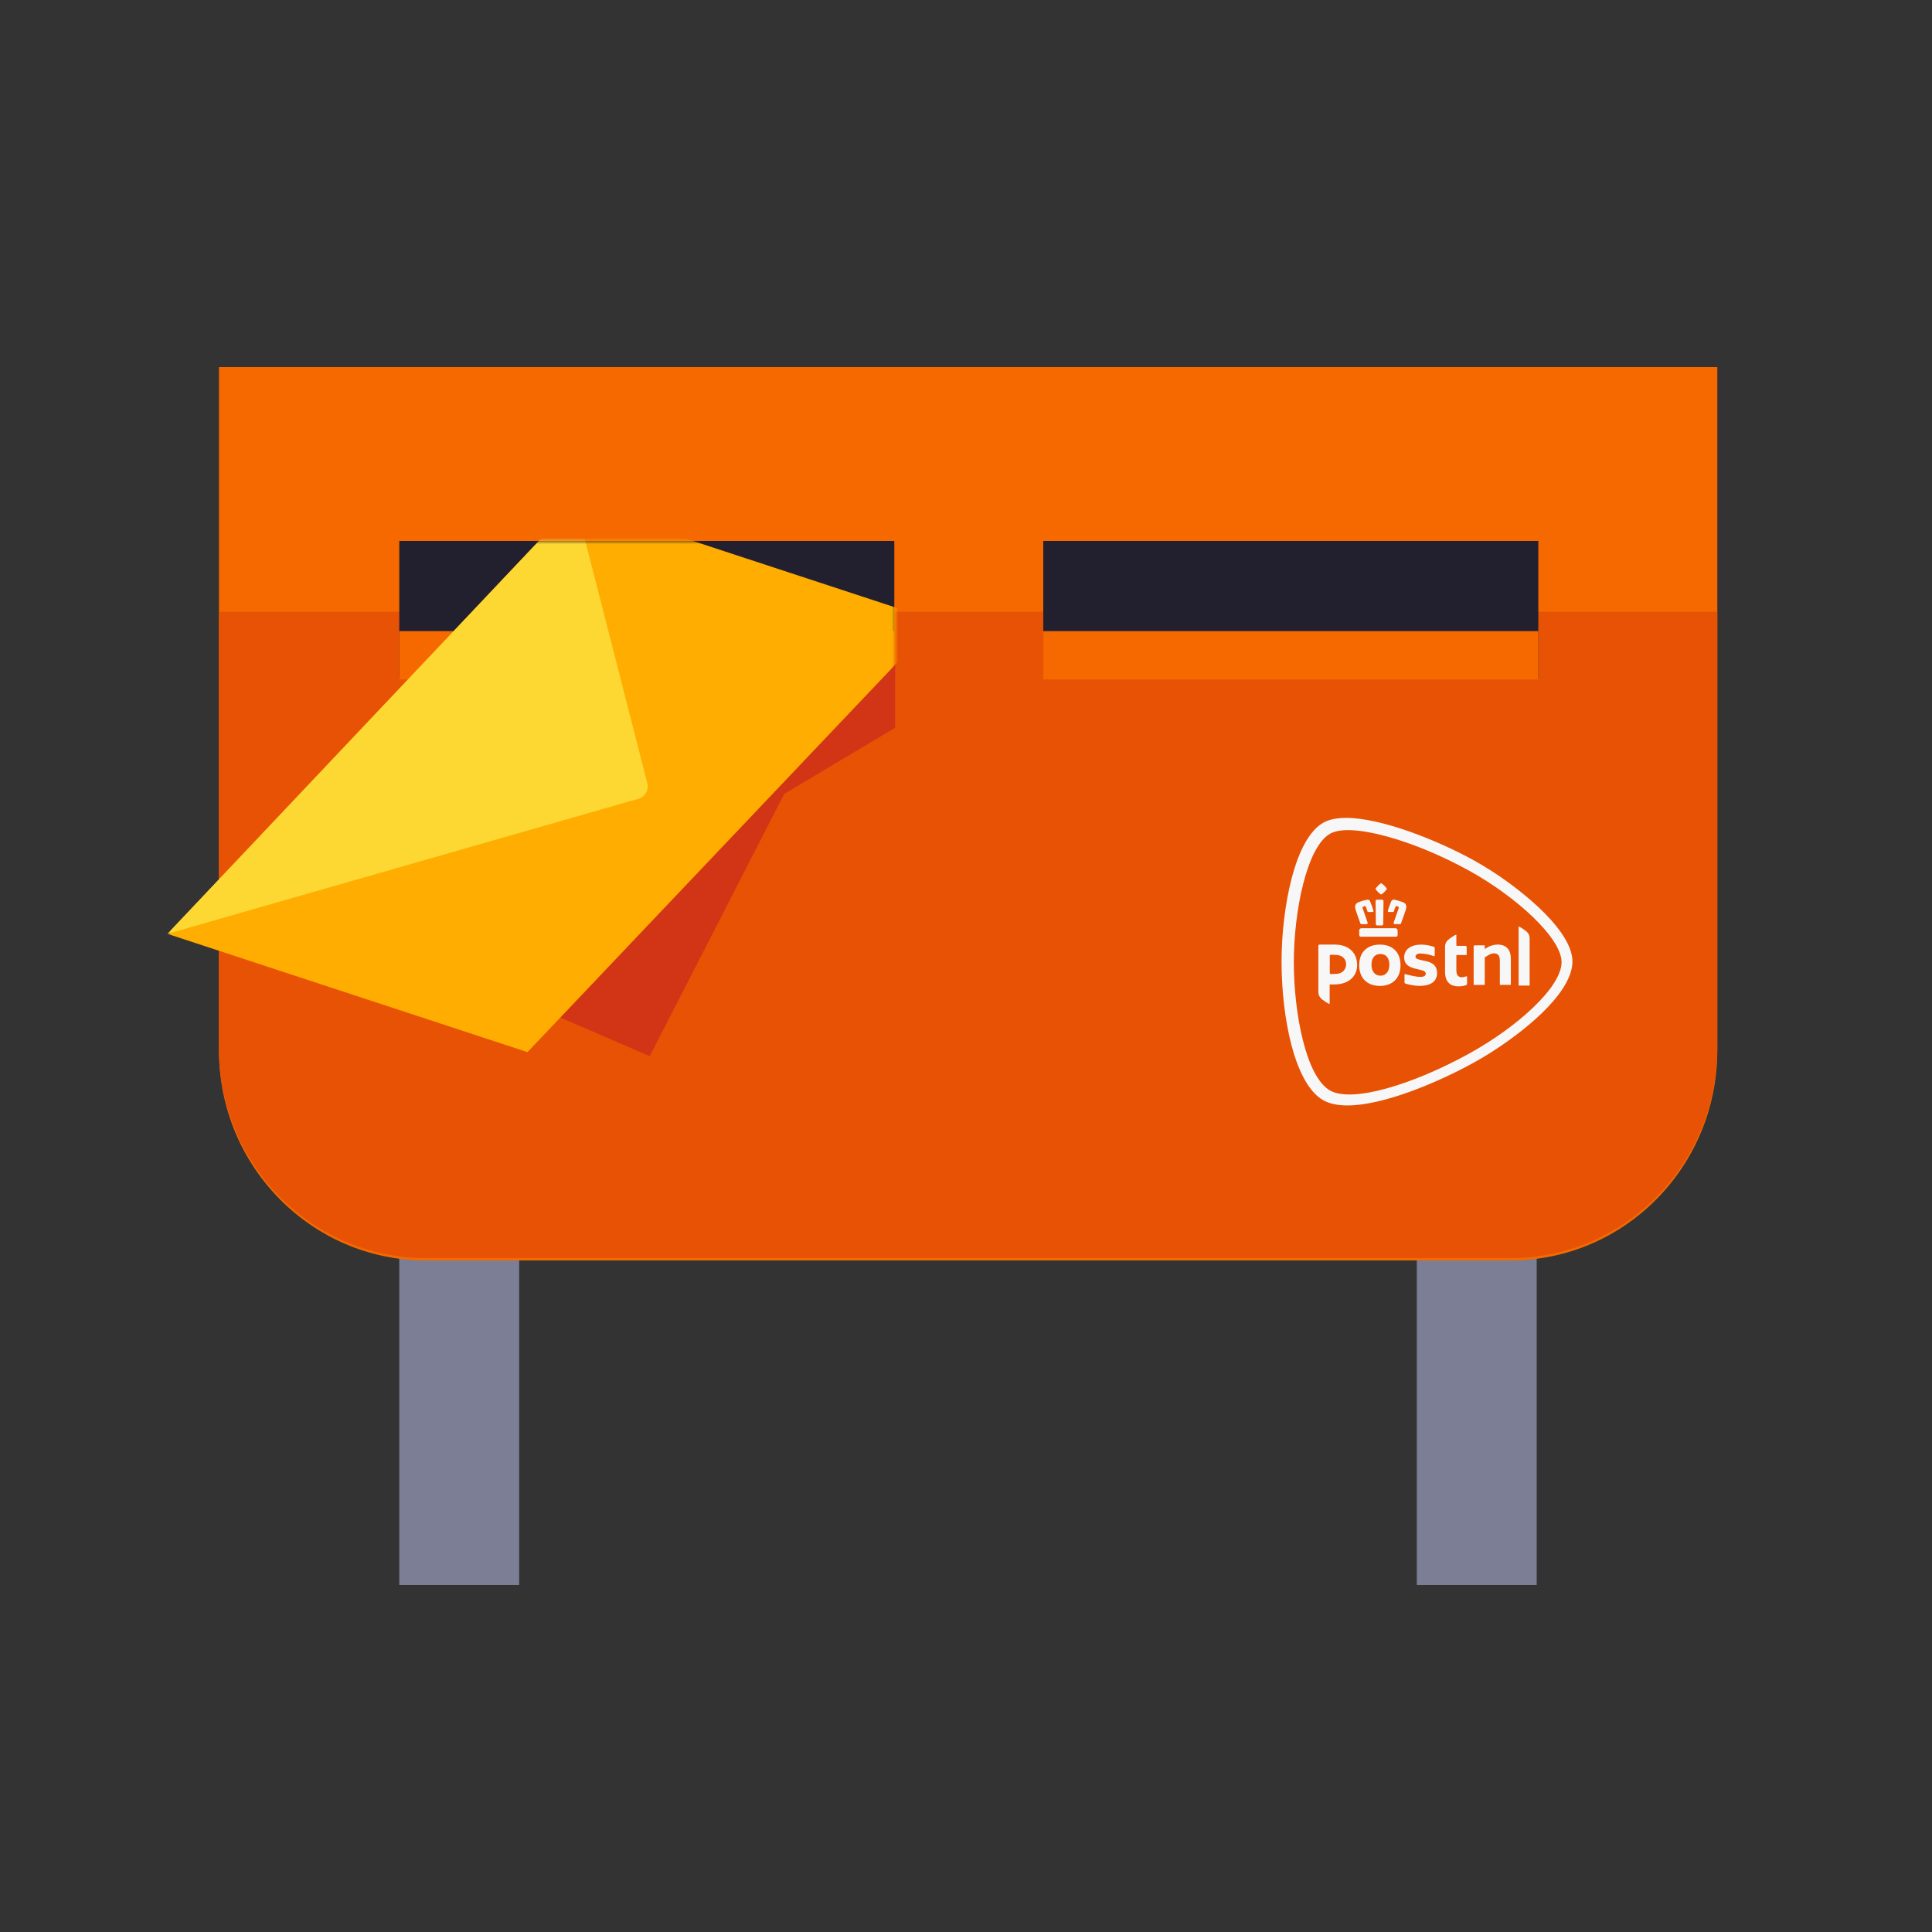 <svg width="300" height="300" viewBox="0 0 300 300" fill="none" xmlns="http://www.w3.org/2000/svg">
<rect x="0" y="0" width="300" height="300" fill="#333333" stroke="none"/>
<path fill-rule="evenodd" clip-rule="evenodd" d="M62 246.117H80.616V192H62V246.117Z" fill="#7C7E95"/>
<path fill-rule="evenodd" clip-rule="evenodd" d="M220 246.117H238.617V192H220V246.117Z" fill="#7C7E95"/>
<path fill-rule="evenodd" clip-rule="evenodd" d="M234.551 195.722H66.11C48.376 195.722 34 181.119 34 163.103V57H266.662V163.103C266.662 181.119 252.285 195.722 234.551 195.722Z" fill="#F56900"/>
<path fill-rule="evenodd" clip-rule="evenodd" d="M234.551 195.353H66.11C48.376 195.353 34 180.75 34 162.735V95H266.662V162.735C266.662 180.75 252.285 195.353 234.551 195.353Z" fill="#E75204"/>
<path fill-rule="evenodd" clip-rule="evenodd" d="M162 105.284H238.868V84H162V105.284Z" fill="#22202E"/>
<path fill-rule="evenodd" clip-rule="evenodd" d="M62 105.284H138.868V84H62V105.284Z" fill="#22202E"/>
<path fill-rule="evenodd" clip-rule="evenodd" d="M214.264 146.675C212.487 146.675 211.059 147.667 211.059 149.888C211.059 152.062 212.49 153.094 214.267 153.094C216.043 153.094 217.472 152.059 217.472 149.889C217.469 147.667 216.036 146.675 214.264 146.675ZM214.352 151.501C213.559 151.501 212.962 150.897 212.962 149.82C212.962 148.647 213.559 148.135 214.352 148.135C215.146 148.135 215.739 148.647 215.739 149.82C215.739 150.904 215.143 151.508 214.352 151.508V151.501ZM226.143 146.813C226.143 146.829 226.149 146.844 226.161 146.855C226.172 146.866 226.188 146.872 226.204 146.872H227.553C227.66 146.872 227.746 146.958 227.747 147.064V148.234C227.747 148.266 227.721 148.293 227.688 148.293H226.204C226.188 148.292 226.172 148.298 226.161 148.31C226.149 148.321 226.143 148.336 226.143 148.352V150.619C226.143 151.489 226.472 151.746 227.024 151.746C227.281 151.746 227.685 151.591 227.744 151.591C227.778 151.591 227.805 151.618 227.805 151.652V152.77C227.806 152.841 227.767 152.908 227.704 152.941C227.46 153.073 227.047 153.163 226.438 153.163C225.374 153.163 224.387 152.627 224.387 150.917V146.979C224.387 146.64 224.513 146.313 224.739 146.06C225.027 145.749 225.952 145.151 226.07 145.151C226.123 145.151 226.143 145.167 226.143 145.215V146.813ZM204.712 146.874C204.712 146.764 204.801 146.675 204.911 146.675H207.249C209.546 146.675 210.736 148.055 210.736 149.838C210.736 151.621 209.405 152.861 207.214 152.861H206.527C206.511 152.861 206.496 152.868 206.485 152.879C206.474 152.891 206.468 152.906 206.468 152.922V155.815C206.468 155.863 206.448 155.879 206.395 155.879C206.276 155.879 205.352 155.286 205.064 154.969C204.838 154.717 204.712 154.39 204.712 154.051V146.874ZM209.022 149.73C209.022 148.972 208.531 148.261 207.236 148.261H206.548C206.515 148.262 206.489 148.289 206.489 148.321V151.176C206.489 151.208 206.515 151.235 206.548 151.236H207.27C208.814 151.235 209.022 150.162 209.022 149.73ZM223.146 151.073C223.146 152.375 222.215 153.091 220.384 153.091C219.651 153.071 218.925 152.948 218.227 152.728C218.145 152.7 218.091 152.623 218.09 152.537V151.324C218.091 151.304 218.099 151.286 218.113 151.272C218.127 151.258 218.146 151.251 218.166 151.251H218.191C218.581 151.375 219.845 151.689 220.52 151.689C220.918 151.689 221.126 151.63 221.26 151.498C221.346 151.418 221.395 151.305 221.393 151.187C221.393 150.79 220.895 150.68 220.412 150.566C220.351 150.552 220.378 150.566 220.214 150.521C219.158 150.271 218.04 150.013 218.04 148.658C218.027 148.083 218.299 147.539 218.767 147.204C219.233 146.856 219.921 146.675 220.738 146.675C221.382 146.7 222.021 146.813 222.635 147.009C222.721 147.035 222.779 147.113 222.781 147.203V148.414C222.78 148.438 222.767 148.46 222.747 148.473C222.727 148.486 222.701 148.489 222.679 148.481C221.989 148.215 221.258 148.073 220.519 148.06C220.082 148.06 219.8 148.249 219.8 148.543C219.8 148.881 220.213 148.973 220.732 149.09L221.156 149.186C221.584 149.279 222.027 149.375 222.398 149.614C222.901 149.944 223.146 150.42 223.146 151.073ZM232.932 152.93C232.911 152.929 232.895 152.912 232.895 152.891V149.206C232.895 148.388 232.617 148.038 231.963 148.038C231.683 148.053 231.41 148.137 231.17 148.282C230.893 148.437 230.674 148.577 230.597 148.624C230.571 148.643 230.555 148.672 230.551 148.704V152.897C230.551 152.918 230.535 152.935 230.514 152.936H228.867C228.846 152.935 228.829 152.918 228.829 152.897V146.964C228.829 146.917 228.848 146.872 228.881 146.839C228.915 146.806 228.96 146.788 229.006 146.788H230.511C230.532 146.788 230.549 146.805 230.55 146.825V147.291C230.55 147.32 230.573 147.343 230.601 147.343C230.612 147.342 230.622 147.339 230.631 147.333L230.68 147.296C230.882 147.144 231.102 147.018 231.336 146.922C231.724 146.769 232.136 146.686 232.553 146.675C233.895 146.675 234.605 147.451 234.605 148.905V152.891C234.605 152.912 234.587 152.93 234.566 152.93H232.932ZM235.848 153.041C235.838 153.041 235.828 153.037 235.821 153.03C235.814 153.023 235.81 153.013 235.811 153.003V143.924C235.811 143.892 235.818 143.881 235.862 143.881C235.964 143.881 236.881 144.457 237.177 144.785C237.4 145.033 237.523 145.355 237.523 145.688V153.003C237.524 153.013 237.52 153.023 237.513 153.03C237.506 153.037 237.496 153.041 237.486 153.041H235.848ZM214.47 137.154C214.436 137.155 214.403 137.166 214.375 137.184C214.101 137.391 213.855 137.633 213.644 137.904C213.582 137.97 213.582 138.073 213.644 138.139C213.843 138.395 214.072 138.626 214.327 138.827C214.366 138.861 214.415 138.88 214.467 138.881C214.519 138.88 214.569 138.86 214.608 138.827C214.863 138.627 215.092 138.395 215.29 138.139C215.354 138.073 215.354 137.967 215.29 137.901C215.082 137.633 214.84 137.393 214.569 137.188C214.539 137.167 214.502 137.155 214.465 137.154H214.47ZM214.217 139.692C214.085 139.692 213.945 139.692 213.802 139.703C213.752 139.702 213.703 139.722 213.669 139.759C213.622 139.811 213.596 139.878 213.597 139.947C213.597 140.231 213.62 141.73 213.633 142.685C213.633 143.151 213.642 143.48 213.644 143.491C213.642 143.546 213.663 143.599 213.7 143.639C213.738 143.678 213.791 143.701 213.846 143.702H214.585C214.696 143.701 214.786 143.611 214.787 143.5C214.786 143.496 214.786 143.493 214.787 143.489C214.787 143.467 214.802 142.191 214.83 139.991V139.947C214.832 139.877 214.807 139.81 214.76 139.758C214.724 139.722 214.675 139.702 214.624 139.703C214.484 139.703 214.344 139.692 214.211 139.692H214.217ZM216.418 139.692C216.249 139.691 216.097 139.794 216.034 139.95C215.822 140.42 215.647 140.906 215.512 141.404C215.493 141.455 215.5 141.513 215.531 141.559C215.566 141.6 215.618 141.621 215.672 141.616H216.253C216.341 141.628 216.425 141.574 216.452 141.489C216.526 141.223 216.621 140.964 216.736 140.713C216.736 140.713 216.747 140.692 216.782 140.692C216.796 140.69 216.81 140.69 216.824 140.692L217.119 140.79C217.15 140.802 217.174 140.826 217.186 140.856C217.209 140.904 217.212 140.96 217.194 141.011C217.194 141.02 216.598 142.679 216.418 143.23C216.389 143.295 216.393 143.37 216.43 143.432C216.473 143.483 216.54 143.509 216.607 143.499H217.324C217.425 143.51 217.52 143.452 217.554 143.357L217.663 143.059L217.678 143.011C217.896 142.408 218.222 141.497 218.3 141.236C218.418 140.796 218.455 140.315 217.806 140.076C217.599 140 217.405 139.935 217.227 139.88C217 139.81 216.782 139.759 216.59 139.714H216.567C216.523 139.703 216.478 139.697 216.433 139.697L216.418 139.692ZM212.358 139.702C212.315 139.702 212.272 139.707 212.231 139.717H212.2C212.009 139.762 211.791 139.815 211.563 139.883C211.388 139.938 211.193 140.003 210.985 140.079C210.341 140.318 210.374 140.8 210.492 141.239C210.558 141.489 210.863 142.345 211.122 143.062C211.165 143.185 211.203 143.287 211.228 143.36C211.263 143.455 211.359 143.513 211.459 143.502H212.176C212.24 143.508 212.302 143.482 212.343 143.433C212.379 143.372 212.384 143.298 212.355 143.233C212.18 142.688 211.579 141.026 211.579 141.012C211.562 140.961 211.565 140.906 211.588 140.857C211.601 140.827 211.625 140.803 211.656 140.792L211.953 140.692C211.966 140.691 211.979 140.691 211.992 140.692C212.021 140.692 212.035 140.705 212.038 140.713C212.153 140.964 212.249 141.223 212.324 141.489C212.349 141.574 212.433 141.629 212.521 141.616H213.103C213.157 141.621 213.209 141.6 213.243 141.559C213.274 141.513 213.281 141.455 213.262 141.404C213.126 140.906 212.951 140.42 212.74 139.95C212.677 139.794 212.525 139.692 212.357 139.692L212.358 139.702ZM216.679 144.139H211.399C211.212 144.141 211.061 144.292 211.059 144.479V145.14C211.059 145.347 211.147 145.451 211.33 145.451H216.75C216.933 145.451 217.023 145.35 217.023 145.14V144.476C217.021 144.288 216.869 144.137 216.682 144.136L216.679 144.139ZM242.481 149.399C242.481 145.691 235.507 139.268 228.086 135.176C219.523 130.454 209.779 127.671 206.569 129.44C202.91 131.459 200.905 141.535 200.904 149.399C200.904 157.319 202.794 167.274 206.569 169.357C209.985 171.242 219.302 168.459 228.086 163.622C235.625 159.465 242.475 153.288 242.481 149.399ZM209.032 127C214.437 127 223.093 130.416 228.85 133.59C232.424 135.584 235.754 137.987 238.773 140.751C241.548 143.336 244.169 146.559 244.169 149.298C244.169 151.88 242.068 154.91 238.693 158.003C235.828 160.626 232.106 163.209 228.848 165.005C223.289 168.071 214.819 171.652 209.229 171.652C207.712 171.652 206.465 171.388 205.524 170.875C203.047 169.506 201.464 165.833 200.523 162.232C199.517 158.37 199 153.725 199 149.298C199 144.965 199.559 140.308 200.533 136.522C201.719 131.912 203.444 128.871 205.521 127.725C206.393 127.244 207.575 127 209.032 127Z" fill="#F7F7F8"/>
<path fill-rule="evenodd" clip-rule="evenodd" d="M62 105.509H138.87V98H62V105.509Z" fill="#F56900"/>
<path fill-rule="evenodd" clip-rule="evenodd" d="M162 105.509H238.869V98H162V105.509Z" fill="#F56900"/>
<path fill-rule="evenodd" clip-rule="evenodd" d="M139 103V113L121.768 123.277L100.887 164L87 158L139 103Z" fill="#D23416" style="mix-blend-mode:multiply"/>
<mask id="mask0_2847_7296" style="mask-type:luminance" maskUnits="userSpaceOnUse" x="26" y="84" width="113" height="80">
<path fill-rule="evenodd" clip-rule="evenodd" d="M26 84H139V164H26V84Z" fill="white"/>
</mask>
<g mask="url(#mask0_2847_7296)">
<path fill-rule="evenodd" clip-rule="evenodd" d="M145.452 96.43L81.904 163.374L26 145.008L89.348 78L145.452 96.43Z" fill="#FFAD00"/>
<path fill-rule="evenodd" clip-rule="evenodd" d="M100.518 121.617C100.786 122.666 100.172 123.737 99.132 124.036L26 145.008L89.348 78L100.518 121.617Z" fill="#FDD732"/>
</g>
</svg>
